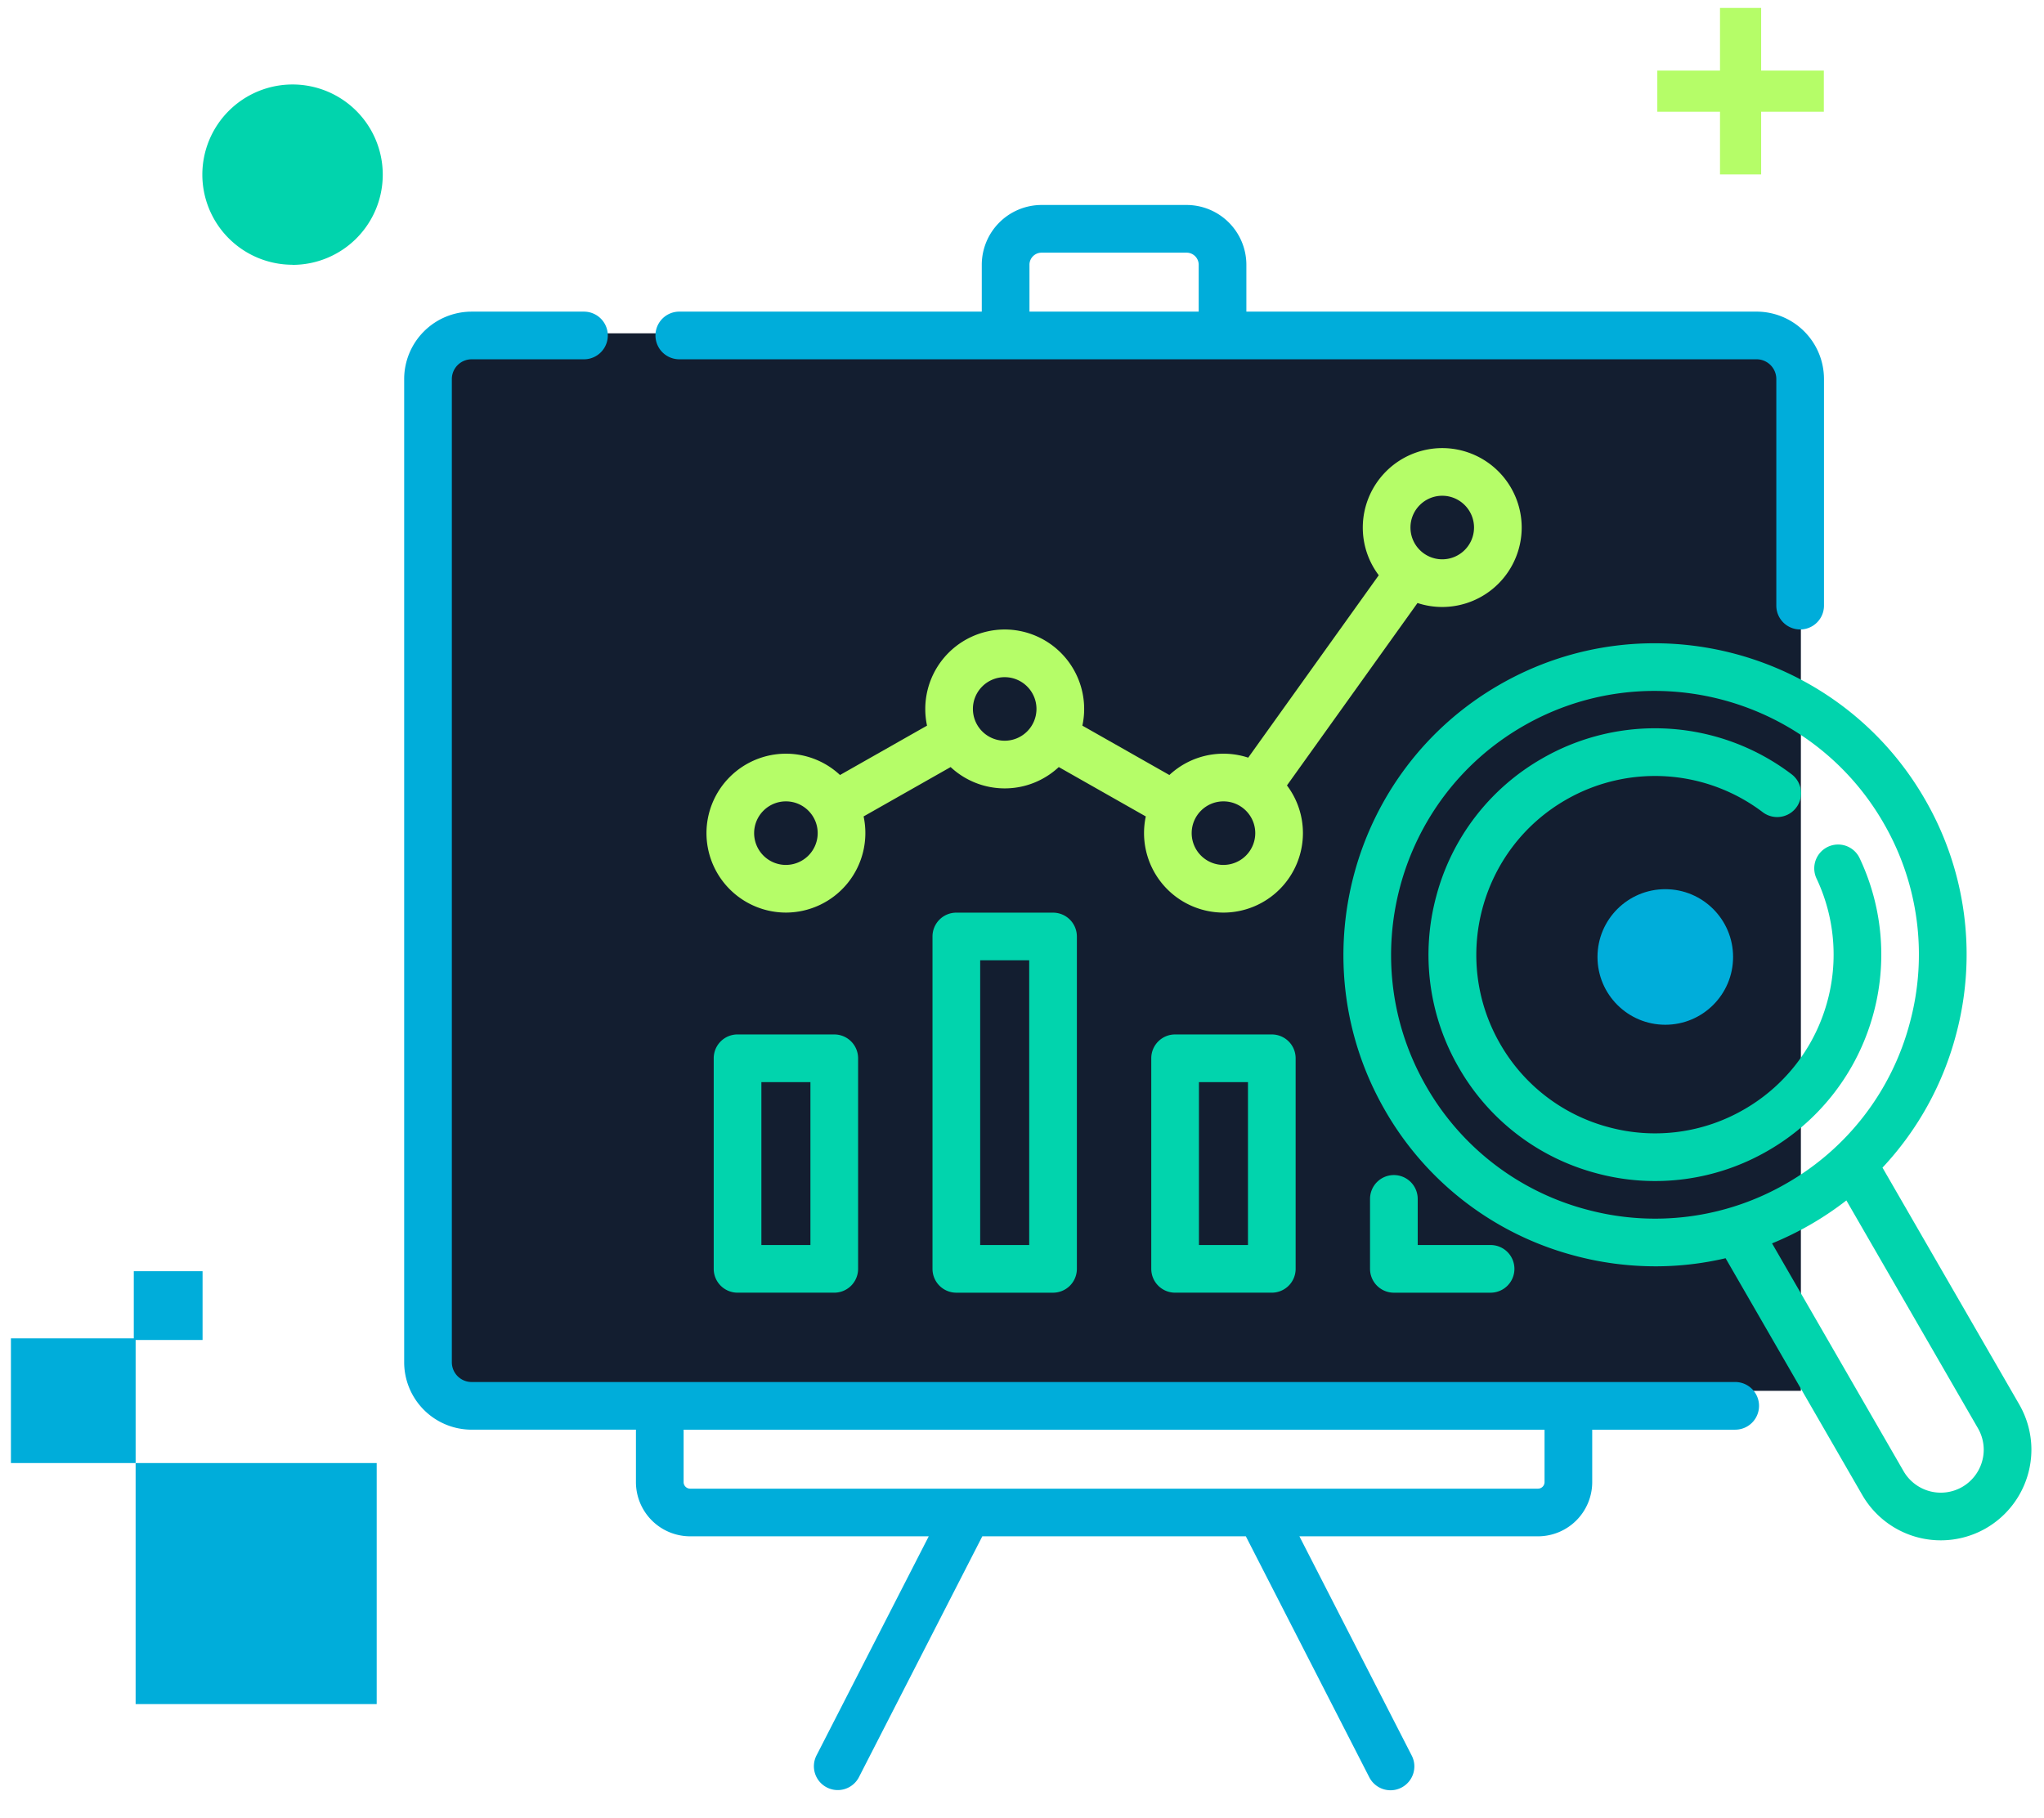 <svg xmlns="http://www.w3.org/2000/svg" width="136" height="121" fill="none"><path stroke="#B5FD68" stroke-width="2.738" d="M115.811.528v11.079m5.54-5.54h-11.08"/><path fill="#01D4AD" d="M19.458 17.626a6.002 6.002 0 1 0-5.995-6.008 6.002 6.002 0 0 0 5.995 6.001"/><path fill="#00ADDA" d="M25.064 97.364H9.024v16.041h16.04V97.364ZM13.48 84.597H8.902v4.577h4.576v-4.577Z"/><path fill="#00ADDA" d="M9.024 89.066H.727v8.298h8.297v-8.298Z"/><g clip-path="url(#a)"><path fill="#131E30" d="M29.599 22.182h90.225v70.376H29.599V22.182Z"/><path fill="#B5FD68" d="M95.961 40.394a5.293 5.293 0 0 0 5.287-5.287 5.293 5.293 0 0 0-5.287-5.287 5.293 5.293 0 0 0-5.286 5.287c0 1.19.395 2.29 1.062 3.175l-8.686 12.139a5.269 5.269 0 0 0-5.245 1.155l-5.79-3.286c.08-.365.12-.738.12-1.111a5.293 5.293 0 0 0-5.287-5.287 5.293 5.293 0 0 0-5.168 6.398l-5.79 3.286a5.266 5.266 0 0 0-3.599-1.419 5.293 5.293 0 0 0-5.286 5.287 5.293 5.293 0 0 0 5.286 5.287 5.293 5.293 0 0 0 5.169-6.399l5.79-3.285a5.266 5.266 0 0 0 3.598 1.419c1.389 0 2.654-.54 3.598-1.419l5.79 3.286a5.293 5.293 0 0 0 5.168 6.399 5.293 5.293 0 0 0 5.287-5.288 5.259 5.259 0 0 0-1.063-3.175l8.686-12.139a5.271 5.271 0 0 0 1.646.264Zm0-7.402c1.166 0 2.115.95 2.115 2.115a2.117 2.117 0 0 1-2.115 2.115 2.117 2.117 0 0 1-2.114-2.115c0-1.166.948-2.115 2.114-2.115ZM52.291 57.56a2.117 2.117 0 0 1-2.114-2.115c0-1.167.949-2.115 2.115-2.115 1.166 0 2.114.948 2.114 2.115a2.117 2.117 0 0 1-2.114 2.114Zm14.557-8.266a2.117 2.117 0 0 1-2.114-2.115c0-1.166.948-2.114 2.114-2.114s2.115.948 2.115 2.114a2.117 2.117 0 0 1-2.115 2.115Zm14.557 8.266a2.117 2.117 0 0 1-2.115-2.115c0-1.167.949-2.115 2.115-2.115 1.166 0 2.115.948 2.115 2.115a2.117 2.117 0 0 1-2.115 2.114Z"/><path fill="#00ADDA" d="M115.453 91.971H31.378a1.316 1.316 0 0 1-1.314-1.314V25.225a1.316 1.316 0 0 1 1.314-1.314h7.477a1.586 1.586 0 1 0 0-3.172h-7.477a4.491 4.491 0 0 0-4.486 4.486v65.432a4.491 4.491 0 0 0 4.486 4.486h10.935v3.49a3.61 3.61 0 0 0 3.606 3.607h15.876l-7.473 14.591a1.584 1.584 0 0 0 .695 2.121 1.584 1.584 0 0 0 2.128-.675l8.214-16.037h17.535l8.214 16.037a1.59 1.59 0 0 0 1.54.858 1.59 1.59 0 0 0 1.453-1.709 1.58 1.58 0 0 0-.17-.595l-7.473-14.591h15.876a3.61 3.61 0 0 0 3.606-3.606v-3.49h9.513a1.586 1.586 0 1 0 0-3.173Zm-12.685 6.663a.436.436 0 0 1-.434.434H45.919a.435.435 0 0 1-.434-.434v-3.49h57.283v3.49ZM45.198 23.91h71.677a1.315 1.315 0 0 1 1.314 1.314v15.08a1.586 1.586 0 1 0 3.172 0v-15.08a4.49 4.49 0 0 0-4.486-4.486H82.929v-3.117a3.984 3.984 0 0 0-3.98-3.98h-9.646a3.984 3.984 0 0 0-3.979 3.98v3.117H45.198a1.586 1.586 0 1 0 0 3.172Zm23.298-6.29a.808.808 0 0 1 .807-.806h9.647a.808.808 0 0 1 .807.807v3.117h-11.26v-3.117Z"/><path fill="#01D4AD" d="M49.074 68.84a1.586 1.586 0 0 0-1.586 1.587V84.44a1.586 1.586 0 0 0 1.586 1.586h6.435a1.586 1.586 0 0 0 1.586-1.586V70.427a1.586 1.586 0 0 0-1.586-1.586h-6.435Zm4.849 14.015H50.66V72.013h3.263v10.842Zm9.708-22.12a1.586 1.586 0 0 0-1.586 1.587v22.12a1.586 1.586 0 0 0 1.586 1.585h6.434a1.586 1.586 0 0 0 1.586-1.586v-22.12a1.586 1.586 0 0 0-1.586-1.585H63.63Zm4.848 22.12h-3.262V63.907h3.262v18.948Zm9.708-14.014a1.586 1.586 0 0 0-1.586 1.586V84.44a1.586 1.586 0 0 0 1.586 1.586h6.434a1.586 1.586 0 0 0 1.586-1.586V70.427a1.586 1.586 0 0 0-1.586-1.586h-6.434Zm4.848 14.014h-3.262V72.013h3.262v10.842Zm9.709-4.656a1.586 1.586 0 0 0-1.587 1.586v4.656a1.586 1.586 0 0 0 1.587 1.586h6.434a1.586 1.586 0 1 0 0-3.172h-4.849v-3.07a1.586 1.586 0 0 0-1.585-1.586Zm41.609 15.265-9.099-15.76a20.633 20.633 0 0 0 4.881-8.805 20.596 20.596 0 0 0-2.071-15.73c-5.715-9.899-18.418-13.302-28.317-7.587-9.9 5.715-13.303 18.418-7.588 28.317a20.595 20.595 0 0 0 12.587 9.658c1.761.474 3.576.714 5.399.715 1.574 0 3.138-.18 4.669-.539l9.096 15.76a6.031 6.031 0 0 0 8.236 2.207 6.05 6.05 0 0 0 3.016-5.224c0-1.053-.28-2.094-.809-3.012Zm-28.786-12.97a17.442 17.442 0 0 1-10.66-8.181c-4.841-8.385-1.958-19.144 6.426-23.984a17.447 17.447 0 0 1 8.749-2.349c6.072 0 11.986 3.15 15.234 8.775a17.44 17.44 0 0 1 1.754 13.323 17.44 17.44 0 0 1-8.18 10.661 17.444 17.444 0 0 1-13.323 1.754Zm24.994 18.459a2.86 2.86 0 0 1-3.903-1.045l-8.752-15.163a20.994 20.994 0 0 0 4.945-2.858l8.755 15.163c.25.433.383.925.384 1.426a2.869 2.869 0 0 1-1.429 2.477Z"/><path fill="#01D4AD" d="M124.492 68a15.007 15.007 0 0 0-.751-10.873 1.582 1.582 0 0 0-1.513-.923 1.586 1.586 0 0 0-1.356 2.275 11.845 11.845 0 0 1 .591 8.58 11.85 11.85 0 0 1-5.408 6.766 11.81 11.81 0 0 1-9.02 1.188 11.809 11.809 0 0 1-7.217-5.538c-3.277-5.676-1.325-12.96 4.351-16.237a11.869 11.869 0 0 1 13.121.816 1.591 1.591 0 0 0 1.76.103 1.584 1.584 0 0 0 .154-2.633 15.033 15.033 0 0 0-16.622-1.033 14.961 14.961 0 0 0-7.016 9.143 14.96 14.96 0 0 0 1.505 11.427 14.96 14.96 0 0 0 9.143 7.016 14.97 14.97 0 0 0 11.427-1.504A15.011 15.011 0 0 0 124.492 68Z"/><circle cx="110.802" cy="63.685" r="4.511" fill="#00ADDA"/></g><defs><clipPath id="a"><path fill="#fff" d="M26.89 12.256h108.272v108.271H26.89z"/></clipPath></defs></svg>